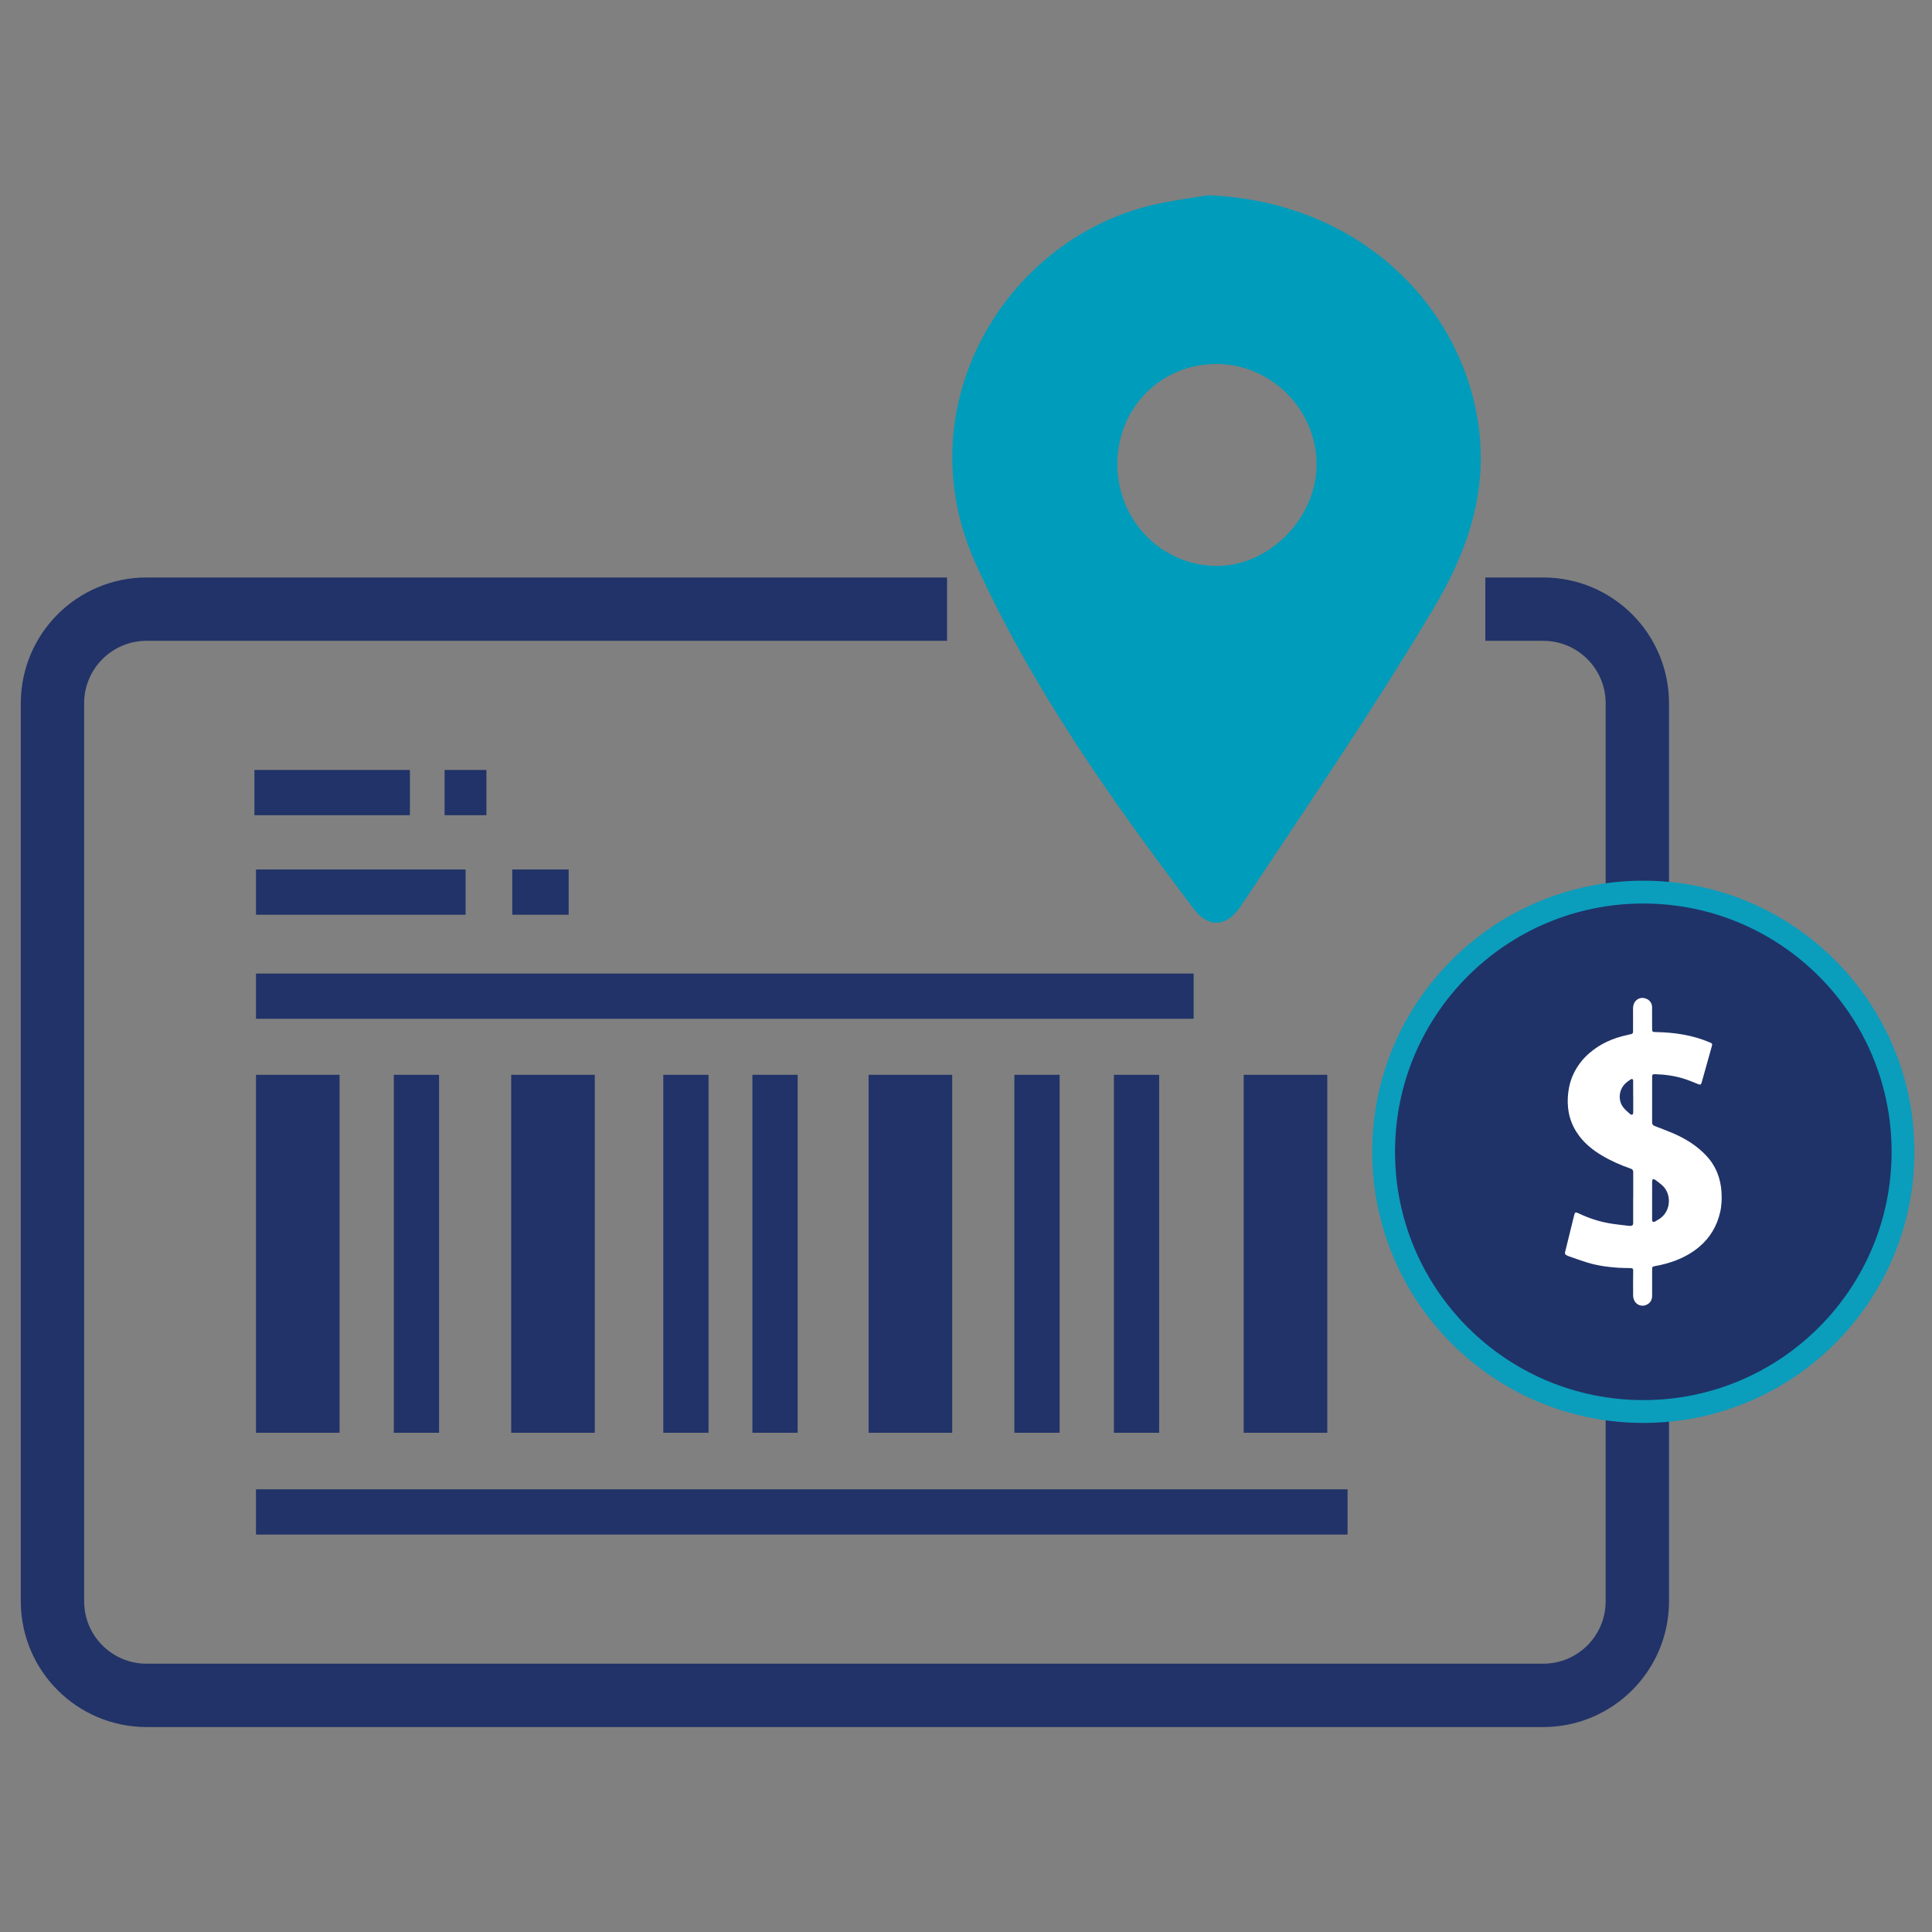 <?xml version="1.0" encoding="utf-8"?>
<!-- Generator: Adobe Illustrator 16.0.0, SVG Export Plug-In . SVG Version: 6.00 Build 0)  -->
<!DOCTYPE svg PUBLIC "-//W3C//DTD SVG 1.1//EN" "http://www.w3.org/Graphics/SVG/1.1/DTD/svg11.dtd">
<svg version="1.1" id="Layer_1" xmlns="http://www.w3.org/2000/svg" xmlns:xlink="http://www.w3.org/1999/xlink" x="0px" y="0px"
	 width="200px" height="200px" viewBox="0 0 200 200" enable-background="new 0 0 200 200" xml:space="preserve">
<rect x="0" y="0" width="200" height="200" fill="#808080" stroke="none"/>
<path fill-rule="evenodd" clip-rule="evenodd" fill="#009CBB" d="M125.047,20.211c15.518,0.604,26.192,11.264,27.992,23.716
	c1.029,7.109-1.219,13.313-4.583,18.967c-6.255,10.514-13.189,20.625-19.956,30.834c-1.523,2.3-3.415,2.354-4.935,0.347
	c-8.519-11.254-16.644-22.735-22.538-35.67c-7.374-16.19,2.883-33.454,18.104-37.142C121.277,20.744,123.488,20.484,125.047,20.211z
	 M115.666,48.017c-0.006,5.772,4.444,10.425,10.104,10.565c5.53,0.133,10.561-4.921,10.521-10.576
	c-0.039-5.658-4.739-10.328-10.386-10.328C120.184,37.676,115.673,42.231,115.666,48.017z"/>
<path fill-rule="evenodd" clip-rule="evenodd" fill="none" stroke="#213368" stroke-width="6.557" stroke-miterlimit="10" d="
	M98.039,63.059H15.175c-5.38,0-9.743,4.362-9.743,9.743v92.96c0,5.381,4.362,9.742,9.743,9.742h144.578
	c5.381,0,9.743-4.361,9.743-9.742v-92.96c0-5.38-4.362-9.743-9.743-9.743h-5.992"/>
<g>
	<rect x="26.499" y="154.174" fill-rule="evenodd" clip-rule="evenodd" fill="#213368" width="113.001" height="4.684"/>
	<rect x="26.499" y="100.78" fill-rule="evenodd" clip-rule="evenodd" fill="#213368" width="97.064" height="4.684"/>
	<rect x="115.312" y="111.264" fill-rule="evenodd" clip-rule="evenodd" fill="#213368" width="4.684" height="37.057"/>
	<rect x="105.009" y="111.264" fill-rule="evenodd" clip-rule="evenodd" fill="#213368" width="4.683" height="37.057"/>
	<rect x="77.889" y="111.264" fill-rule="evenodd" clip-rule="evenodd" fill="#213368" width="4.683" height="37.057"/>
	<rect x="68.663" y="111.264" fill-rule="evenodd" clip-rule="evenodd" fill="#213368" width="4.684" height="37.057"/>
	<rect x="40.768" y="111.264" fill-rule="evenodd" clip-rule="evenodd" fill="#213368" width="4.683" height="37.057"/>
	<rect x="26.499" y="111.264" fill-rule="evenodd" clip-rule="evenodd" fill="#213368" width="8.653" height="37.057"/>
	<rect x="52.92" y="111.264" fill-rule="evenodd" clip-rule="evenodd" fill="#213368" width="8.653" height="37.057"/>
	<rect x="89.918" y="111.264" fill-rule="evenodd" clip-rule="evenodd" fill="#213368" width="8.653" height="37.057"/>
	<rect x="128.747" y="111.264" fill-rule="evenodd" clip-rule="evenodd" fill="#213368" width="8.653" height="37.057"/>
	<rect x="26.499" y="90.009" fill-rule="evenodd" clip-rule="evenodd" fill="#213368" width="21.698" height="4.683"/>
	<rect x="53.031" y="90.009" fill-rule="evenodd" clip-rule="evenodd" fill="#213368" width="5.837" height="4.683"/>
	<rect x="26.336" y="79.706" fill-rule="evenodd" clip-rule="evenodd" fill="#213368" width="16.099" height="4.683"/>
	<rect x="46.023" y="79.706" fill-rule="evenodd" clip-rule="evenodd" fill="#213368" width="4.331" height="4.683"/>
</g>
<g>
	<path fill="#1F3368" stroke="#0B9DBC" stroke-width="2.364" stroke-miterlimit="10" d="M197,119.234
		c0,14.85-12.039,26.885-26.886,26.885c-14.845,0-26.883-12.035-26.883-26.885c0-14.848,12.038-26.884,26.883-26.884
		C184.961,92.351,197,104.387,197,119.234z"/>
	<path fill-rule="evenodd" clip-rule="evenodd" fill="#FFFFFF" d="M169.071,123.975c0-0.883-0.002-1.768,0-2.65
		c0-0.182-0.078-0.287-0.253-0.344c-1.048-0.365-2.065-0.811-3.017-1.381c-0.889-0.535-1.691-1.168-2.319-2.004
		c-0.894-1.191-1.271-2.535-1.179-4.016c0.051-0.826,0.216-1.623,0.572-2.383c0.397-0.848,0.95-1.57,1.659-2.182
		c1.132-0.977,2.45-1.557,3.898-1.867c0.116-0.026,0.231-0.053,0.347-0.078c0.232-0.05,0.275-0.104,0.275-0.342
		c0-0.768,0-1.533-0.001-2.301c0-0.282,0.048-0.545,0.233-0.77c0.271-0.326,0.662-0.433,1.079-0.291
		c0.393,0.132,0.653,0.467,0.657,0.882c0.008,0.729,0.004,1.458,0.004,2.187c0,0.386,0.021,0.397,0.396,0.404
		c1.902,0.035,3.759,0.303,5.527,1.049c0.318,0.133,0.334,0.148,0.243,0.477c-0.343,1.234-0.692,2.471-1.039,3.703
		c-0.062,0.215-0.144,0.244-0.324,0.174c-0.508-0.201-1.012-0.418-1.534-0.582c-0.955-0.297-1.943-0.43-2.944-0.459
		c-0.274-0.006-0.322,0.033-0.322,0.303c-0.002,1.559,0,3.115-0.002,4.674c-0.002,0.193,0.073,0.313,0.255,0.383
		c0.61,0.234,1.224,0.465,1.824,0.717c1.316,0.553,2.515,1.287,3.506,2.332c0.999,1.053,1.499,2.316,1.595,3.752
		c0.048,0.719,0.022,1.434-0.141,2.137c-0.33,1.422-1.034,2.617-2.151,3.564c-0.731,0.619-1.553,1.074-2.441,1.418
		c-0.707,0.27-1.434,0.461-2.18,0.592c-0.239,0.043-0.265,0.084-0.265,0.32c0,0.922,0,1.844-0.002,2.766
		c-0.002,0.473-0.259,0.816-0.712,0.963c-0.383,0.123-0.85-0.021-1.079-0.393c-0.106-0.168-0.171-0.395-0.175-0.596
		c-0.014-0.875,0.002-1.756,0.006-2.633c0.001-0.166-0.062-0.221-0.265-0.227c-0.411-0.012-0.823-0.01-1.233-0.033
		c-1.078-0.064-2.146-0.215-3.182-0.521c-0.686-0.205-1.356-0.455-2.032-0.689c-0.074-0.025-0.146-0.072-0.217-0.107
		c-0.122-0.064-0.159-0.162-0.124-0.295c0.318-1.289,0.635-2.576,0.951-3.863c0.066-0.27,0.144-0.303,0.396-0.184
		c1.029,0.49,2.1,0.857,3.224,1.053c0.674,0.117,1.356,0.178,2.035,0.264c0.062,0.006,0.125,0.008,0.188,0.006
		c0.174-0.01,0.257-0.1,0.257-0.275c0-0.887,0-1.768,0-2.652C169.068,123.975,169.069,123.975,169.071,123.975z M171.026,124.271
		L171.026,124.271c0,0.658-0.002,1.316,0,1.975c0.002,0.244,0.126,0.314,0.338,0.188c0.159-0.094,0.321-0.188,0.474-0.291
		c1.192-0.834,1.175-2.566,0.274-3.402c-0.232-0.213-0.487-0.4-0.741-0.59c-0.068-0.051-0.184-0.1-0.257-0.078
		c-0.048,0.016-0.084,0.154-0.084,0.238C171.024,122.963,171.026,123.617,171.026,124.271z M169.073,113.545
		c-0.002,0-0.005,0-0.007,0c0-0.553,0-1.107-0.002-1.662c0-0.172-0.107-0.238-0.259-0.139c-0.203,0.131-0.405,0.273-0.574,0.441
		c-0.655,0.658-0.75,1.707-0.197,2.443c0.199,0.264,0.471,0.479,0.718,0.703c0.054,0.049,0.174,0.082,0.229,0.055
		c0.056-0.027,0.089-0.141,0.089-0.219C169.078,114.627,169.073,114.086,169.073,113.545z"/>
</g>
</svg>
